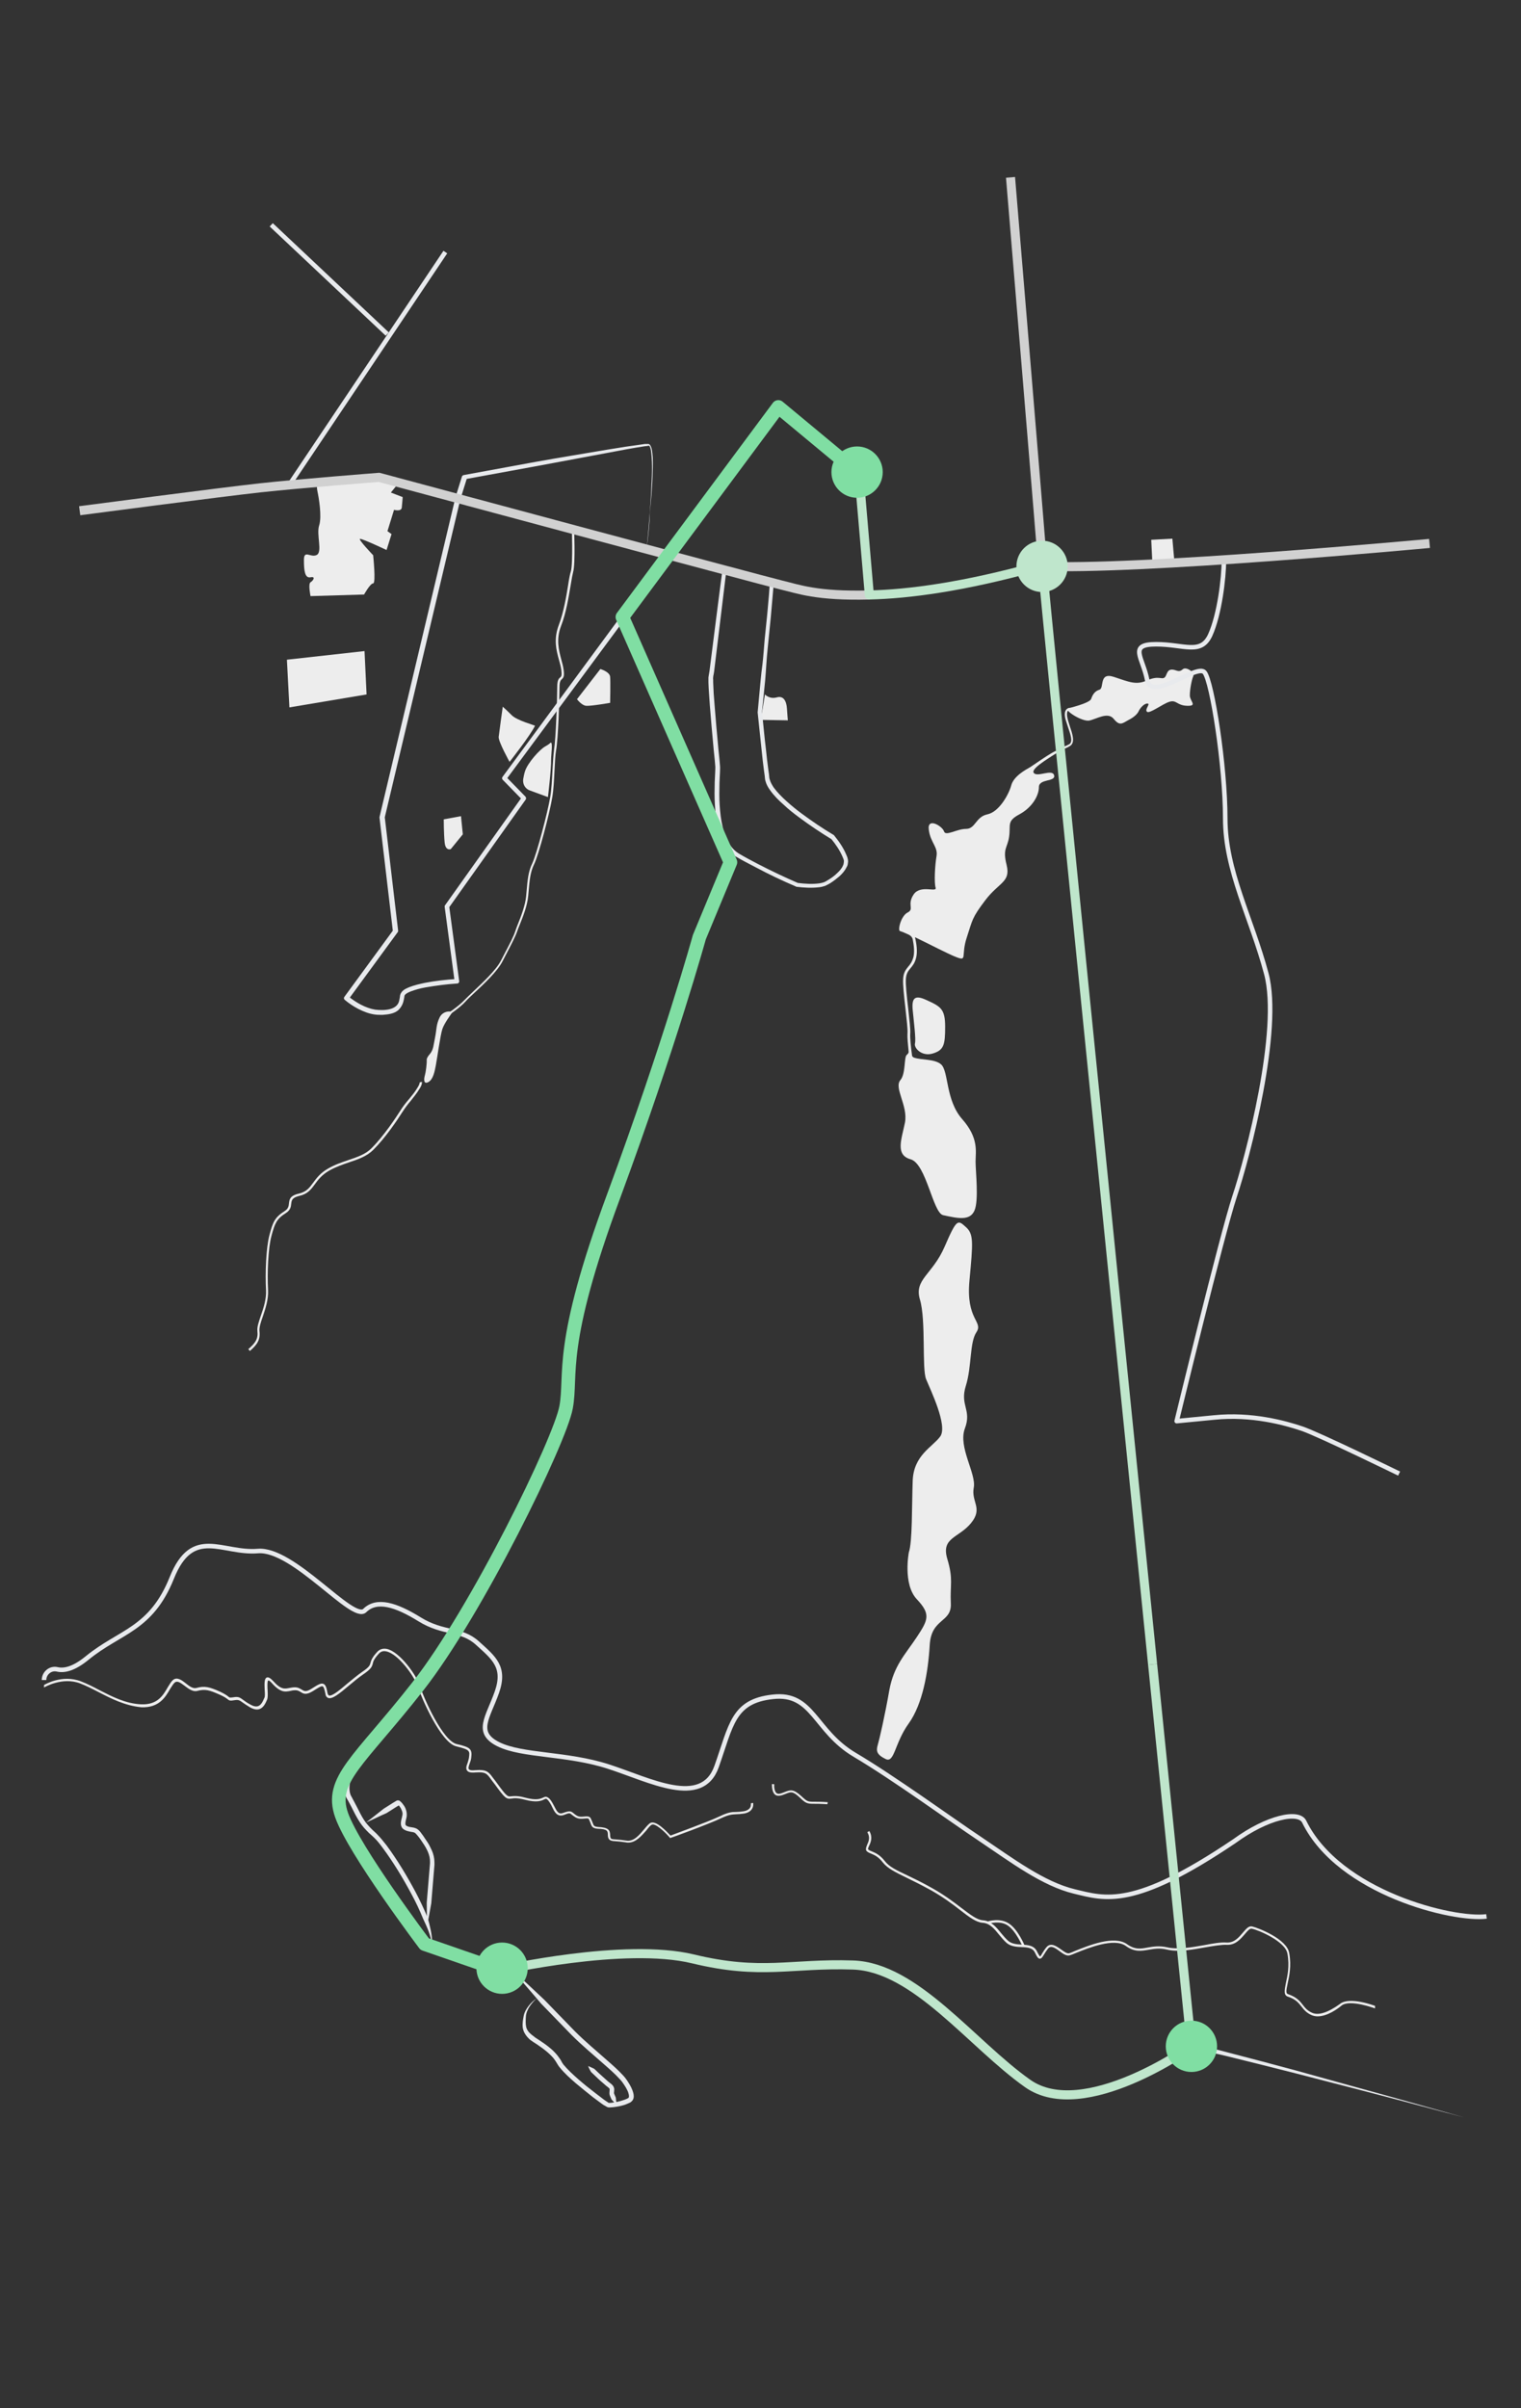 <?xml version="1.0" encoding="UTF-8"?> <!-- Generator: Adobe Illustrator 22.0.0, SVG Export Plug-In . SVG Version: 6.00 Build 0) --> <svg xmlns="http://www.w3.org/2000/svg" xmlns:xlink="http://www.w3.org/1999/xlink" id="Layer_1" x="0px" y="0px" viewBox="0 0 670.1 1060.5" style="enable-background:new 0 0 670.1 1060.5;" xml:space="preserve"><rect x="0" y="0" width="670.1" height="1060.5" fill="#333333" stroke="none"/> <style type="text/css"> .st0{fill:none;stroke:#E8EAED;stroke-width:2;stroke-linejoin:round;stroke-miterlimit:10;} .st1{fill:#EDEDED;} .st2{fill:#E8EAED;} .st3{fill:none;stroke:#BFE6CC;stroke-width:4;stroke-linejoin:round;stroke-miterlimit:10;} .st4{fill:none;stroke:#D1D1D1;stroke-width:4;stroke-linejoin:round;stroke-miterlimit:10;} .st5{fill:none;stroke:#80DEA3;stroke-width:6;stroke-linejoin:round;stroke-miterlimit:10;} .st6{fill:#BFE6CC;} .st7{fill:#80DEA3;} </style> <path class="st0" d="M19.4,739.8c0-3,2.8-5.4,5.8-4.7s7.2-0.1,13.2-5c14.4-11.8,28.1-12.4,37.3-35.3s22.2-10.5,37.9-11.8 s41.8,31.4,47.1,26.2s13.7-2.6,24.2,3.9s18.3,3.9,25.5,10.5c7.2,6.5,12.4,10.5,8.5,21.6s-9.8,17.7,0.7,22.9s30.1,3.9,48.4,9.8 c18.3,5.9,41.2,18.3,47.7,0s7.2-28.8,24.8-30.7c17.7-2,18.3,15,36,25.5s41.8,28.1,55.6,37.3c13.7,9.2,27.5,19.6,41.2,22.9 c13.7,3.3,26.2,7.8,70.6-22.2c14.4-10.5,28.3-13.5,30.7-8.5c15.4,31.4,65.9,43.6,80.3,41.7"></path> <g> <g> <g> <g> <g> <path class="st1" d="M580.5,887.9c-1,0-1.9-0.2-2.8-0.6c-2.2-1-3.3-2.4-4.3-3.7c-1.3-1.6-2.5-3.2-5.8-4.3 c-2.2-0.6-1.7-2.8-1.1-6c0.7-3.2,1.7-7.5,0.7-13c-0.9-5.4-12.7-10.4-15.7-11c-0.9-0.2-1.9,1-3,2.3c-1.9,2.2-4.2,5-8,4.8 c-2.4-0.1-5.8,0.5-9.4,1.1c-5.6,1-12,2.2-17,1c-3.3-0.8-5.8-0.3-8.2,0.1c-3.1,0.5-6,1.1-9.9-1.7c-5.2-3.7-16.5,0.9-22,3.1 c-1.1,0.5-2,0.8-2.6,1c-1.4,0.5-3-0.6-4.6-1.8c-2.3-1.7-3.9-2.6-5.1-1.1c-0.7,0.9-1.3,1.8-1.7,2.5c-0.7,1.1-1.1,1.9-1.9,1.9 c-0.7,0-1.2-0.7-2.1-2.6c-1-2.2-3.3-2.4-6-2.5c-2.3-0.1-4.8-0.3-6.6-1.9c-1.2-1.1-2.2-2.3-3.2-3.5c-2.1-2.6-4.1-5.1-7.3-5.3 c-2.8-0.2-5.8-2.4-9.9-5.6c-3.3-2.6-7.5-5.7-12.8-8.7c-4.2-2.3-7.8-4.1-10.7-5.5c-5.1-2.5-8.4-4.1-10.5-6.7 c-2-2.6-3.7-3.3-5.1-3.9c-0.7-0.3-1.3-0.5-1.9-1c-0.9-0.7-0.4-1.8,0-2.9c0.7-1.5,1.5-3.3,0.1-5.6l0.9-0.5 c1.6,2.8,0.6,5-0.1,6.5c-0.5,1.1-0.6,1.5-0.3,1.7c0.4,0.3,1,0.6,1.6,0.8c1.4,0.6,3.4,1.4,5.6,4.2c1.9,2.5,5,4,10.1,6.4 c2.9,1.4,6.5,3.1,10.7,5.5c5.4,3,9.6,6.2,13,8.8c4,3,6.8,5.2,9.4,5.4c3.6,0.2,5.9,3,8,5.6c1,1.2,2,2.4,3.1,3.4 c1.6,1.4,3.8,1.6,6,1.7c2.7,0.2,5.5,0.3,6.8,3.1c0.9,1.8,1.2,2,1.3,2.1c0.2,0,0.7-0.8,1-1.4c0.5-0.7,1-1.7,1.8-2.6 c1.9-2.3,4.4-0.5,6.4,0.9c1.4,1,2.7,2,3.7,1.7c0.6-0.2,1.4-0.5,2.5-1c6-2.4,17.2-7,22.9-3c3.5,2.5,6,2.1,9.1,1.5 c2.4-0.4,5-0.9,8.6-0.1c4.7,1.1,11,0,16.6-1c3.6-0.7,7.1-1.3,9.6-1.1c3.4,0.2,5.5-2.4,7.2-4.4c1.4-1.6,2.5-3,4-2.7 c2.7,0.6,15.5,5.6,16.4,11.8c1,5.6,0,10.1-0.7,13.3c-0.7,3.4-0.9,4.5,0.4,4.8c3.6,1.3,5,3,6.3,4.7c1,1.3,2,2.5,4,3.4 c2.8,1.3,7,0,12.4-3.9l0.1-0.1c4.3-3.1,14.8,0.8,15.3,1v1.1c-0.1,0-10.9-4.1-14.7-1.3l-0.1,0.1 C589.3,884.6,584.8,887.9,580.5,887.9z"></path> </g> </g> <g> <path class="st1" d="M450.5,857.2c0-0.1-2.9-6.9-6.5-9.3c-3.5-2.4-8.4-0.8-8.4-0.8l-0.3-1c0.2-0.1,5.4-1.7,9.3,1 c3.9,2.6,6.8,9.5,6.9,9.8L450.5,857.2z"></path> </g> <g> <g> <path class="st1" d="M364.5,794.5c-2.7-0.2-4.4-0.2-5.7-0.2c-3.2,0-3.7-0.1-6.5-2.8c-3-2.8-3.9-2.5-6.1-1.6 c-0.6,0.2-1.2,0.5-2,0.7c-1.1,0.3-2,0.2-2.7-0.3c-1.6-1.3-1.4-4.6-1.4-4.7l1,0.1c-0.1,0.8,0,3.1,1,3.9c0.4,0.3,1,0.4,1.7,0.2 c0.8-0.2,1.4-0.5,2-0.7c2.5-1,3.8-1.3,7.2,1.8c2.7,2.5,2.9,2.5,5.9,2.5c1.3,0,3.1,0,5.8,0.2L364.5,794.5z"></path> </g> </g> <g> <g> <path class="st1" d="M276.8,811.4c-0.3,0-0.7,0-1-0.1c-1.9-0.3-3.3-0.4-4.4-0.5c-1.9-0.1-3.1-0.2-3.5-1.8 c-0.1-0.4-0.1-0.9-0.1-1.3c-0.1-1.3-0.1-2.3-4.4-2.4c-2.3-0.2-2.7-0.9-3.2-2.4c-0.2-0.5-0.4-1.1-0.8-1.9 c-0.2-0.3-0.7-0.3-1.8-0.2c-1.1,0.1-2.5,0.3-4-0.5c-0.8-0.5-1.3-0.9-1.7-1.2c-0.8-0.7-1-0.9-3.4,0.1c-3,1.1-4.2-1.3-5.2-3.4 c-0.5-1.1-1.1-2.1-1.8-3c-0.8-0.9-1-0.8-1.8-0.4c-1.2,0.6-3.3,1.5-8.5,0.1c-3.1-0.8-4.6-0.7-5.8-0.5c-2.3,0.3-2.8,0.1-7.5-6.4 c-0.6-0.8-1.2-1.5-1.6-2.1c-1.8-2.5-2.4-3.3-6.8-3c-2,0.2-3.2-0.1-3.7-0.8c-0.7-0.9-0.3-2.1,0.2-3.4c0.2-0.8,0.5-1.5,0.6-2.3 c0.4-3,0.5-3.5-5.6-5c-6.8-1.6-15.3-21.3-16.9-26.2c-1.5-4.6-8.6-14.5-13.9-15.6c-1.3-0.3-2.4,0-3.3,1 c-2.2,2.4-2.5,3.5-2.7,4.5c-0.4,1.4-0.8,2.3-4.3,4.7c-1.9,1.3-4.1,3.1-6.1,4.8c-4.5,3.8-7.4,6.1-9.2,5.5 c-0.6-0.2-1.1-0.8-1.2-1.7c-0.3-1.6-0.7-3.1-1.2-3.4c-0.6-0.3-2,0.6-4.2,2c-3.2,2-4.4,1.2-5.5,0.5c-0.7-0.4-1.3-0.8-2.4-0.8 c-0.8,0-1.5,0.1-2.2,0.3c-2.2,0.4-4.2,0.9-8-3.3c-1.3-1.5-1.7-1.3-1.7-1.3c-0.5,0.2-0.4,2.9-0.3,4.3c0.1,1.8,0.1,3.3-0.2,4.1 l-0.1,0.2c-0.6,1.4-1.5,3.4-3.3,4c-1.2,0.4-2.6,0.1-4.2-0.8c-1.5-0.9-2.5-1.6-3.2-2.1c-1.4-1-1.8-1.3-3.7-1 c-1.8,0.3-2.2,0.2-3-0.5c-0.5-0.4-1.3-1-3.3-1.9c-4.7-2.1-6.5-2.6-10-1.7c-1.9,0.5-3.8-0.9-5.5-2.2c-2-1.5-3.3-2.4-4.4-1.5 c-0.7,0.6-1.3,1.7-2.1,2.9c-2,3.5-4.8,8.3-12.6,8C55,751.1,49,748,43.2,745c-2.7-1.4-5.3-2.7-7.9-3.7c-7.8-3-15.8,1.7-15.9,1.8 V742c0.3-0.2,8-4.8,16.3-1.6c2.6,1,5.2,2.3,8,3.8c5.7,2.9,11.6,6,18.5,6.3c7.2,0.3,9.7-4,11.7-7.5c0.8-1.3,1.5-2.5,2.3-3.2 c1.8-1.5,3.8,0,5.7,1.5c1.5,1.2,3.1,2.4,4.6,2c3.7-1,5.7-0.5,10.6,1.7c2.1,1,3,1.7,3.5,2.1c0.6,0.5,0.6,0.5,2.2,0.3 c2.3-0.4,2.9,0.1,4.4,1.2c0.7,0.5,1.6,1.2,3.1,2c1.4,0.8,2.5,1,3.4,0.7c1.4-0.5,2.1-2.1,2.7-3.5l0.1-0.2 c0.3-0.6,0.2-2.2,0.1-3.6c-0.1-2.6-0.2-4.8,0.9-5.3c0.7-0.3,1.6,0.2,2.9,1.6c3.4,3.8,5,3.4,7.1,3c0.7-0.1,1.5-0.3,2.4-0.3 c1.4,0,2.3,0.6,3,1c1.1,0.7,1.9,1.2,4.4-0.4c2.7-1.7,4.1-2.6,5.2-2.1c1,0.4,1.4,1.8,1.8,4.1c0.2,0.8,0.5,0.9,0.6,1 c1.4,0.5,5-2.6,8.2-5.3c2.1-1.7,4.2-3.5,6.2-4.9c3.4-2.3,3.6-3,3.9-4.1c0.3-1,0.6-2.3,3-4.9c1.1-1.2,2.5-1.6,4.2-1.3 c5.7,1.2,13.1,11.6,14.6,16.3c1.8,5.7,10.1,24.2,16.2,25.6c6.1,1.4,6.9,2.2,6.4,6.1c-0.1,0.9-0.4,1.7-0.7,2.5 c-0.4,1.1-0.7,2.1-0.3,2.5c0.2,0.3,0.9,0.6,2.9,0.4c4.9-0.4,5.8,0.8,7.7,3.4c0.5,0.6,1,1.3,1.6,2.1c4.5,6.2,4.8,6.2,6.5,6 c1.1-0.1,2.9-0.3,6.1,0.6c4.9,1.3,6.7,0.5,7.8,0c1-0.5,1.7-0.7,3,0.6c0.8,0.9,1.4,2.1,2,3.2c1.2,2.4,1.9,3.7,4,2.9 c2.7-1,3.3-0.8,4.4,0.1c0.4,0.3,0.8,0.7,1.5,1.1c1.2,0.7,2.4,0.5,3.4,0.4s2.1-0.2,2.7,0.7c0.4,0.9,0.7,1.5,0.9,2.1 c0.5,1.3,0.6,1.6,2.3,1.8c4.8,0.2,5.3,1.5,5.4,3.4c0,0.4,0,0.7,0.1,1.1c0.2,0.8,0.5,0.9,2.5,1c1.1,0.1,2.5,0.2,4.5,0.5 c3.3,0.6,5.8-2.5,7.9-5c1.1-1.3,2-2.4,2.8-2.8c2.5-1.2,7.3,4,8.8,5.6c2.3-0.9,16.7-6.1,21.7-8.5c3.8-1.8,5.3-1.9,7.2-1.9 c0.9,0,1.9-0.1,3.3-0.3c1.3-0.2,2.2-0.7,2.8-1.5c0.6-0.9,0.4-2,0.4-2l1-0.2c0,0.1,0.3,1.5-0.6,2.8c-0.7,1-1.8,1.6-3.4,1.9 c-1.5,0.2-2.5,0.3-3.4,0.3c-1.8,0.1-3.2,0.1-6.8,1.8c-5.5,2.6-21.9,8.6-22.1,8.6l-0.3,0.1l-0.2-0.3c-2.4-2.8-6.4-6.3-7.8-5.6 c-0.7,0.3-1.6,1.4-2.5,2.6C282.7,808.3,280.2,811.4,276.8,811.4z"></path> </g> </g> <g> <path class="st1" d="M400.4,683.6c0,0-2.7,14,3.5,20.6s5.1,9,0,16.7s-10.1,12.5-12.1,23.4c-1.9,10.9-4.3,21.4-5.1,24.1 c-0.8,2.7-0.4,4.3,3.5,6.2s3.9-7,10.1-15.6s8.6-22.6,9.3-34.6s9.7-9.7,9.3-18.3c-0.4-8.6,1.2-10.5-1.6-19.8 c-2.7-9.3,5.1-9,10.5-15.6s0-9.3,1.2-15.6c1.2-6.2-7-17.9-3.9-26.1s-2.3-10.1,0.4-18.7c2.7-8.6,1.6-19.1,4.7-23.7 c3.1-4.7-4.7-5.4-3.1-22.6c1.6-17.1,1.9-20.6-1.6-23.7c-3.5-3.1-3.9-3.9-9.3,8.6s-13.6,14.4-10.9,23.4s0.8,30.4,2.7,35 c1.9,4.7,9.7,20.6,6.2,25.3s-11.7,8.2-12.1,19.5S402,678.9,400.4,683.6z"></path> </g> <g> <path class="st1" d="M470.6,311.9c0,0,9.4-2.2,10.1-4.1s1.5-3.4,3.7-4.1s-0.4-7.9,6.4-5.6c6.7,2.2,9.7,3.7,14.6,1.5 s6.3-0.3,7.6-1.2s0.8-4.3,4.4-3.4c1.4,0.4,2.3,1,3.7-0.3c1.5-1.3,5.4,1.4,4.6,3.1c-0.7,1.6-1.5,5.8-1.5,8.4s3.5,4.7-1.1,4.6 s-4.7-2.7-7.8-1.8s-8.9,5.5-10,4.4s1.8-3.6,0.2-3.6c-1.6,0-3.3,2.2-3.8,3.3c-0.5,1.1-1.8,2.6-4.6,4c-2.7,1.5-3.8,2.7-6.4-0.5 c-2.6-3.3-7.5,0-10.8,0.7C476.7,317.9,468.4,312.6,470.6,311.9z"></path> </g> <g> <path class="st1" d="M453.9,337.8c-1.9,1.1-7.3,3.9-8.4,8.1c-1,3.7-5.2,11.6-10.5,12.7c-5.2,1.1-5.2,6.4-9.4,6.4 c-4.1,0-9,3.4-9.7,1.1s-7.5-6.4-6.7-0.7c0.7,5.6,4.1,7.5,3.4,11.6s-1.1,11.6-0.4,13.9s-6.7-1.5-9.7,3s0.4,6.4-2.6,7.9 s-4.5,7.9-3.4,8.2c1,0.3,2.4,0.9,3.9,1.6c0.8,0.4,1.5,1.1,1.7,2c0.5,2.5,0.9,5.6,0.3,7.9c-0.6,2.1-1.4,3.2-2.3,4.2 c-1,1.3-2,2.4-2.2,5.2c-0.2,2.5,0.4,7.9,1,13.1c0.5,4.8,1.1,9.4,0.9,11.2c-0.1,1.6,0.2,4.7,0.5,7.8c0.1,0.6-0.3,1.1-0.8,1.5 c-1.3,1-0.4,8.2-2.8,11.1c-3,3.4,3.4,11.3,2,18.7c-1.5,7.4-4.4,14.3,2.5,16.2c6.9,2,9.8,23.6,14.3,24.6c6.8,1.5,11.8,2.5,13.8-2 s0.5-17.2,0.5-21.6c0-4.4,1.5-10.3-5.9-18.7s-5.9-21.1-9.3-24.1c-2.9-2.5-8.6-1.8-12-3c-0.4-0.2-0.8-0.5-0.8-1 c-0.5-3.6-0.9-7.6-0.8-9.4c0.2-1.9-0.4-6.5-0.9-11.4c-0.6-5.1-1.2-10.5-1-12.9s1-3.4,2-4.6c0.9-1.1,1.9-2.2,2.5-4.6 c0.7-2.7,0.2-6.3-0.5-9.1c6.5,3.1,14.8,7.5,18.3,8.8c4.9,1.9,1.9-0.7,4.5-8.6s2.2-8.6,8.2-16.5s11.2-7.9,9.4-15.4 c-1.9-7.5,0.4-7.5,1.1-12.7s-1.1-6.7,4.5-9.7s8.6-8.2,8.6-12s7.5-2.2,6.7-5.2s-7.5,1.1-9-1.1s9.9-8.1,10.4-9.3 C466.9,328.6,455.7,336.7,453.9,337.8z"></path> </g> <g> <path class="st1" d="M110.1,594.9l-0.7-0.8c3.1-2.7,4.4-4.5,4-8c-0.2-1.8,0.6-4,1.5-6.7c1.2-3.4,2.5-7.3,2.3-11.3 c-0.4-7.4,0-18.5,1.5-24.2s2.3-7.8,6.7-10.6c1.6-1,1.8-2.2,1.9-3.4c0.2-1.7,0.4-3.4,4.4-4.3c3.3-0.8,4.6-2.5,6.2-4.7 c1.5-2,3.1-4.3,6.6-6.3c3.1-1.8,6.2-2.8,9.1-3.8c3.8-1.3,7.5-2.5,10.2-5.3c5.3-5.3,10.5-13.2,12.5-16.3c1.3-2.1,2.6-3.7,3.9-5.2 c1.3-1.6,2.6-3.1,3.7-5c1.1-1.7,1-2.4,1-2.4l1-0.2c0,0.2,0.2,1.1-1.1,3.1c-1.2,2-2.5,3.5-3.8,5.2c-1.3,1.5-2.5,3.1-3.8,5.1 c-2,3.2-7.3,11.1-12.7,16.5c-2.9,2.9-6.7,4.2-10.6,5.5c-2.9,1-5.9,2-8.9,3.7c-3.3,1.9-4.9,4.1-6.3,6c-1.7,2.3-3.2,4.3-6.8,5.1 c-3.3,0.8-3.4,2-3.6,3.5c-0.1,1.2-0.3,2.8-2.4,4.1c-4.1,2.6-4.8,4.5-6.3,10c-1.5,5.6-1.9,16.5-1.5,23.9 c0.2,4.2-1.2,8.3-2.3,11.6c-0.9,2.5-1.6,4.7-1.5,6.3C114.8,590,113.3,592.1,110.1,594.9z"></path> </g> <path class="st1" d="M188,466.6c0.1,1.7-0.4,5.5-0.8,6.9c-0.4,1.3-0.8,4.2,1.5,3c2.2-1.2,2.8-4.8,3.3-7.3s2-13.5,2.9-16.1 s3.7-6.3,4.2-7.1c0.5-0.8-3.8-1.3-5.4,2c-1.6,3.3-1.3,5.3-2,8.7c-0.7,3.4-0.7,5.4-2.2,7.3C187.9,465.8,188,466.6,188,466.6z"></path> <g> <path class="st1" d="M196.9,447.6l-0.5-0.8c0.1,0,5.6-3.6,8.3-6.5c0.8-0.8,2.1-2.1,3.7-3.6c4-3.8,10.1-9.4,12.3-13.7l1.4-2.7 c2.4-4.6,4.2-7.9,5-10.5c0.2-0.7,0.6-1.6,1-2.7c1.4-3.5,3.3-8.3,3.7-12.5c0.1-0.8,0.1-1.5,0.2-2.2c0.4-4.6,0.7-8.6,2.5-12.2 c1.9-4,6.8-22.5,7.9-29.2c0.6-3.5,0.8-7.7,1-11.8c0.2-3.5,0.4-6.7,0.7-9c0.8-5,1.4-22.5,1.4-27.8c0-2.9,0.7-3.6,1.3-4.1 c0.5-0.4,0.8-0.8,0.5-3.3c-0.2-1.4-0.6-2.8-1-4.3c-1.2-4.3-2.5-9.2-0.1-15.5c2.1-5.5,3.3-12.5,4.1-17.6c0.4-2.7,0.8-4.8,1.2-6 c1-3.4,0.4-20,0.4-20.2h1c0,0.7,0.7,16.9-0.4,20.5c-0.3,1.2-0.7,3.3-1.1,5.9c-0.9,5.2-2,12.2-4.2,17.8c-2.3,6-1,10.7,0.1,14.9 c0.4,1.5,0.8,2.9,1,4.4c0.4,2.8,0,3.5-0.8,4.2c-0.4,0.4-1,0.9-1,3.4c0,5.3-0.6,22.9-1.5,27.9c-0.4,2.2-0.5,5.5-0.7,8.9 c-0.2,4.1-0.4,8.4-1,11.9c-1.1,6.7-6,25.4-8,29.4c-1.7,3.5-2,7.2-2.4,11.8c-0.1,0.7-0.1,1.5-0.2,2.2c-0.4,4.4-2.4,9.3-3.8,12.8 c-0.4,1-0.8,1.9-1,2.6c-0.9,2.6-2.7,6-5.1,10.6l-1.4,2.7c-2.3,4.5-8.2,10-12.5,14c-1.5,1.4-2.9,2.7-3.6,3.5 C202.6,443.9,197.1,447.4,196.9,447.6z"></path> </g> </g> <path class="st1" d="M408,440.3c-4.8-2.2-6.4-1-5.9,4.4s1.5,12.8,1,14.8s3,5.9,7.9,4.4s5.4-3.9,5.4-11.8S414.4,443.2,408,440.3z"></path> </g> <g> <path class="st1" d="M457.7,336.5l-0.5-0.8c9.2-5.9,11.4-6.9,12.7-7.4c0.4-0.2,0.7-0.3,1.2-0.6c1.7-1,0.5-4.4-0.6-7.6 c-0.3-1-0.7-2.1-1-3.1c-0.6-2.2-0.5-3.7,0.3-4.6c0.6-0.6,1.4-0.7,1.7-0.7l-0.1,1l0.1-0.5l-0.1,0.5c0,0-0.5-0.1-0.9,0.3 c-0.3,0.3-0.7,1.3-0.1,3.7c0.2,0.9,0.6,1.9,0.9,3c1.2,3.6,2.5,7.3,0.1,8.8c-0.5,0.3-0.9,0.5-1.3,0.7 C469,329.7,466.8,330.6,457.7,336.5z"></path> </g> </g> <g> <path class="st1" d="M337,305.8c0,0,2,2.2,5.2,1.3c3.1-0.9,4.3,1.8,4.5,4.9s0.4,5.2,0.4,5.2l-11.9-0.2L337,305.8z"></path> <path class="st1" d="M254.2,307.9c0,0,2,2.7,4,2.9c2,0.2,10.6-1.3,10.6-1.3s0.2-9.2,0-11.5c-0.2-2.2-4.3-3.4-4.3-3.4L254.2,307.9z"></path> <path class="st1" d="M225.4,314.9c-2.3-2.3-3.9-3.7-3.9-3.7s-1.6,11.4-1.8,13.3c-0.2,2,4.8,11,4.8,11s9.2-11.7,11.2-15.9 C235.8,319.4,227.7,317.3,225.4,314.9z"></path> <path class="st1" d="M231.3,339.6c-0.4,1.2-0.6,2.5-0.8,3.5c-0.3,2.2,0.9,4.3,3,5l7.9,2.9c0,0,1.5-12.2,1.4-16.7 c0-1.9,0.9-8.1-0.3-7.2c-0.7,0.7-1.6,1.2-2.3,1.6C237.8,330,232.5,335.9,231.3,339.6z"></path> <polyline class="st1" points="507.7,248.2 507.2,237.7 516.5,237.2 517.4,247.3 507.7,248.2 "></polyline> <polygon class="st1" points="126.4,290.5 127.5,311.5 161.5,305.8 160.6,286.7 "></polygon> <path class="st1" d="M145.5,212.8c-2.5,1-7-2.6-5.6,3.8c0.5,2.3,2,10.8,0.7,14.8s1.6,11.7-1.1,13c-2.7,1.3-5.6-2.5-5.6,2.2 s0.4,8.1,2.9,7.6s1.1,1.6,0,2.2c-1.1,0.7,0,6.1,0,6.1l23.6-0.7c0,0,2.7-4.9,4-4.9s0-12.4,0-12.4s-6.7-7-5.8-7.2s11.7,4.9,11.7,4.9 l2.2-7l-1.8-1.3l2.9-9.4c0,0,3.1,0.9,3.4-0.9c0.2-1.8,0.4-4.7,0.4-4.7l-5.2-2l3.1-3.8C175.4,213.2,166.8,204.4,145.5,212.8z"></path> <path class="st1" d="M203.1,359.4l0.8,8l-5.3,6.5c0,0-2.3,1-2.7-2.9s-0.4-10.2-0.4-10.2L203.1,359.4z"></path> </g> <path class="st0" d="M616.4,648.9c0,0-35.4-17.3-42.8-19.8s-22.2-6.6-38.7-4.9c-16.5,1.6-16.5,1.6-16.5,1.6s19.8-81.6,25.5-98.9 c5.8-17.3,20.6-73.3,14-98.1s-18.1-45.3-18.1-68.4s-5.8-60.2-9.1-64.3c-3.3-4.1-23.4,13.2-25.3,3.3c-1.9-9.9-8.5-15.7,3.9-15.7 s19.8,4.9,23.9-4.1c4.1-9.1,6-25.2,6-32.6c36.3-2.5,88.7-7.8,88.7-7.8"></path> <g> <path class="st2" d="M318.8,251.7c0.5-0.6,0.2-0.8,1.1,0.4c-0.2,1.6-5.1,42.1-5.3,43.7l-0.2,1.2c-0.1,0.4-0.2,0.9-0.2,1.2 c0,0.3-0.1,0.6,0,1.1c0,0.4,0,0.8,0,1.2c0.1,3.2,0.3,6.5,0.6,9.8c0.5,6.5,1.1,13.1,1.7,19.6l0.5,4.9l0.2,2.4c0.1,0.9,0,1.8,0,2.6 c-0.2,3.3-0.3,6.5-0.3,9.8c0,3.2,0.2,6.5,0.6,9.7s1.1,6.3,2.3,9.3c1.2,2.9,3,5.6,5.6,7.2c2.7,1.6,5.7,3.2,8.6,4.7 c5.8,3,11.7,5.8,17.7,8.4l-0.2-0.1c3.1,0.4,6.4,0.6,9.4,0.2c0.8-0.1,1.5-0.3,2.1-0.5s1.3-0.7,2-1.1c1.3-0.8,2.6-1.7,3.7-2.8 c1.1-1,2.2-2.2,2.7-3.5c0.2-0.3,0.2-0.6,0.3-1c0-0.3,0.1-0.6,0.1-0.9s-0.1-0.6-0.2-0.9s-0.3-0.7-0.4-1c-1.2-2.8-3-5.5-5-7.9 l0.2,0.2c-4.9-3-9.7-6.2-14.4-9.7c-2.3-1.7-4.6-3.5-6.7-5.5c-2.2-1.9-4.3-4-6-6.4c-0.9-1.2-1.7-2.6-2.1-4.2 c-0.1-0.4-0.2-0.8-0.2-1.1l-0.1-1.1l-0.3-2.1c-0.4-2.9-0.7-5.7-1-8.6c-0.6-5.7-1.2-11.4-1.8-17.1c0-0.1,0-0.1,0-0.2l1.3-14 c0.2-2.3,0.5-4.7,0.8-7s0.8-8.9,1-11.2c1.7-15.6,2.5-27.2,2.2-25l1.8,0.3l-1.3,14.9l-1.4,14c-0.5,4.7-0.7,9.4-1.1,14l-1.4,14v-0.2 c0.6,5.7,1.1,11.4,1.8,17.1c0.3,2.8,0.6,5.7,1,8.5l0.3,2.1l0.1,1.1c0,0.4,0.1,0.7,0.2,1c0.3,1.2,1,2.4,1.7,3.5 c1.6,2.2,3.6,4.2,5.7,6.1s4.3,3.7,6.6,5.4c4.6,3.4,9.3,6.6,14.2,9.5l0,0c0.1,0.1,0.2,0.1,0.2,0.2c2.1,2.6,4,5.3,5.3,8.4 c0.2,0.4,0.3,0.8,0.5,1.2c0.1,0.5,0.3,1,0.3,1.5c0.1,0.5-0.1,1-0.1,1.5c-0.1,0.4-0.2,0.9-0.5,1.3c-0.8,1.7-2,3-3.2,4.1 c-1.3,1.1-2.6,2.1-4,3c-0.7,0.4-1.4,0.8-2.3,1.2c-0.9,0.3-1.7,0.5-2.6,0.6c-3.4,0.4-6.7,0.2-10-0.2c-0.1,0-0.2,0-0.2-0.1l0,0 c-6.1-2.6-12-5.4-17.8-8.5c-2.9-1.5-5.8-3-8.7-4.7c-1.5-0.9-2.8-2.2-3.8-3.6s-1.8-2.9-2.5-4.5c-1.3-3.1-2-6.5-2.5-9.8 c-0.4-3.3-0.6-6.6-0.6-9.9s0.1-6.6,0.3-9.9c0-0.8,0.1-1.6,0-2.3l-0.2-2.4l-0.5-4.9c-0.6-6.5-1.2-13.1-1.7-19.6 c-0.2-3.3-0.5-6.5-0.6-9.9c0-0.4,0-0.8,0-1.3c0-0.2,0-0.4,0-0.7l0.1-0.7c0.1-0.5,0.1-0.8,0.2-1.2l0.2-1.2 c0.2-1.6,5.4-42.7,5.7-44.4L318.8,251.7z"></path> </g> <g> <path class="st2" d="M284.9,241.5c1.1-10.7,1.9-21.4,2.3-32.1c0.1-2.7,0.1-5.3-0.1-8c-0.1-1.3-0.2-2.7-0.5-3.9 c-0.1-0.3-0.2-0.6-0.3-0.8c-0.1-0.3-0.3-0.4-0.3-0.4s-0.1,0-0.2,0h-0.2l-0.5,0.1c-0.3,0-0.6,0.1-1,0.1c-5.3,0.8-10.6,1.8-15.8,2.8 l-31.6,5.9L205,211l0.8-0.7l-2.9,9.3v-0.1L169.5,360v-0.3l5.9,50.1c0,0.3,0,0.5-0.2,0.7L153.6,440l-0.2-1.3 c3.5,2.8,7.6,5.2,11.9,5.9c4.1,0.5,9.8,0.2,10.6-4.1c0.1-0.5,0.2-1,0.3-1.6c0-0.3,0-0.5,0.2-1c0-0.2,0.1-0.4,0.3-0.6 c0.1-0.2,0.2-0.4,0.3-0.5c1-1.2,2.2-1.6,3.3-2.1c2.3-0.9,4.6-1.4,6.9-1.9c4.7-0.9,9.3-1.4,14-1.7l-0.9,1.1l-4.4-32.9 c0-0.3,0-0.5,0.2-0.7l33.9-47.7l0.1,1.3l-8.6-8.8c-0.4-0.4-0.4-0.9-0.1-1.3l60.3-81.8c5-6.8,10.1-13.6,15.2-20.3l15.3-20.3 l30.6-40.6l-29.7,41.2L298.3,241c-5,6.9-9.9,13.8-14.9,20.6L223,343.3l-0.1-1.3l8.6,8.8c0.3,0.4,0.4,0.9,0.1,1.3l-33.9,47.7 l0.2-0.7l4.4,32.9c0.1,0.5-0.3,1.1-0.9,1.1h-0.1l0,0c-4.6,0.3-9.2,0.9-13.8,1.7c-2.3,0.4-4.5,1-6.6,1.8c-1,0.4-2,0.9-2.5,1.5 c-0.2,0.3-0.2,0.3-0.3,1.1c-0.1,0.6-0.2,1.2-0.4,1.9c-0.3,1.2-1,2.5-2,3.5s-2.3,1.5-3.5,1.8s-2.5,0.4-3.7,0.5c-1.2,0-2.5,0-3.7-0.2 c-2.5-0.4-4.7-1.3-6.9-2.4c-2.1-1.1-4.1-2.4-6-4c-0.4-0.3-0.5-0.9-0.2-1.3l0,0l21.6-29.5l-0.2,0.7l-5.9-50.1c0-0.1,0-0.2,0-0.3 l33.4-140.5v-0.1l2.9-9.3c0.1-0.4,0.4-0.6,0.8-0.7l31.6-5.8c10.6-1.9,21.1-3.6,31.7-5.4c5.3-0.9,10.6-1.7,15.9-2.4 c0.3-0.1,0.7-0.1,1-0.1h0.5h0.3c0.1,0,0.2,0,0.3,0c0.7,0.1,0.9,0.6,1.1,1s0.3,0.7,0.4,1.1c0.3,1.4,0.4,2.7,0.5,4.1 c0.1,2.7,0,5.4-0.1,8.1c-0.2,5.4-0.7,10.7-1.2,16.1C286.2,230.8,285.6,236.1,284.9,241.5z"></path> </g> <line class="st0" x1="127.8" y1="213" x2="196.2" y2="111"></line> <line class="st0" x1="119.5" y1="99" x2="170.6" y2="147.1"></line> <g> <path class="st2" d="M159.3,771.9c-2,3.5-3.7,7.2-4.6,11c-0.5,1.8-0.9,3.7-0.7,5.5c0.1,0.9,0.3,1.8,0.7,2.5 c0.2,0.4,0.5,0.8,0.7,1.3l0.7,1.3c2,3.6,3.4,7.3,6,10.2c0.6,0.7,1.3,1.4,2,2.1c0.7,0.7,1.5,1.3,2.2,2.1c1.5,1.5,2.7,3.1,4,4.7 c4.8,6.5,9,13.5,12.8,20.6c1.9,3.6,3.6,7.2,5.2,11c0.6,1.9,1.1,3.9,1.5,5.9s0.7,4.1,0.5,6.1c-0.5-4-2.2-7.7-3.9-11.3 c-1.5-3.7-3.2-7.3-5.1-10.8c-3.8-7.1-7.9-13.9-12.7-20.4c-1.2-1.6-2.4-3.2-3.8-4.5c-0.6-0.6-1.4-1.3-2.2-2 c-0.7-0.7-1.5-1.5-2.2-2.3c-1.4-1.6-2.5-3.4-3.5-5.2s-1.8-3.6-2.8-5.4l-0.7-1.3c-0.2-0.4-0.5-0.8-0.8-1.4c-0.5-1-0.8-2.1-0.9-3.2 c-0.2-2.2,0.1-4.4,0.7-6.4C154.3,778.3,156.6,774.9,159.3,771.9z"></path> </g> <g> <path class="st2" d="M161.3,802.5c2.6-1.9,5.1-4,7.7-6l4.1-2.6l1-0.6l0.5-0.3c0,0,0.3-0.2,0.5-0.2h0.1l0,0h0.1c0.2,0,0.4,0,0.6,0.1 c0.2,0.1,0.2,0.1,0.3,0.2c0.5,0.4,0.8,0.7,1.1,1.1c0.3,0.4,0.5,0.7,0.8,1.1c0.5,0.8,0.8,1.6,1,2.6c0.1,0.5,0.1,1,0.1,1.5 s-0.1,0.9-0.2,1.3c-0.2,0.8-0.4,1.6-0.4,2.2c0,0.3,0,0.6,0.1,0.7c0.1,0.2,0.2,0.3,0.4,0.4c0.4,0.3,1.2,0.5,2,0.6l1.2,0.2 c0.4,0.1,1,0.3,1.5,0.6c0.9,0.6,1.4,1.3,1.9,2s1,1.3,1.4,2c0.9,1.3,1.9,2.7,2.6,4.3c0.8,1.5,1.4,3.2,1.6,4.9 c0.1,0.9,0.1,1.8,0.1,2.6l-0.2,2.4l-0.4,4.8l-0.8,9.7c-0.6,3.2-1.1,6.4-1.8,9.6c-0.1-3.3-0.2-6.5-0.2-9.8l0.8-9.7l0.4-4.8l0.2-2.4 c0.1-0.8,0-1.5,0-2.2c-0.3-3-2-5.7-3.8-8.3c-0.5-0.7-0.9-1.3-1.4-1.9c-0.5-0.6-1-1.2-1.4-1.5c-0.2-0.1-0.4-0.2-0.8-0.3l-1.2-0.2 c-0.4-0.1-0.8-0.2-1.3-0.3c-0.4-0.1-0.9-0.3-1.4-0.6s-1-0.7-1.2-1.3c-0.3-0.6-0.3-1.2-0.3-1.7c0.1-1,0.3-1.8,0.5-2.5 c0.2-0.8,0.3-1.4,0.2-2s-0.4-1.3-0.7-1.9c-0.2-0.3-0.4-0.6-0.6-0.9c-0.2-0.3-0.5-0.6-0.6-0.6c0,0,0,0,0.1,0s0.3,0.1,0.4,0h0.1l0,0 l0,0c0,0,0.1,0-0.1,0.1l-0.5,0.3l-1,0.6l-4.1,2.6C167.2,799.7,164.3,801.3,161.3,802.5z"></path> </g> <g> <path class="st2" d="M225.8,867.6c4.8,4.3,9.4,8.7,14.1,13.1l13.4,13.8c2.2,2.2,4.6,4.4,7,6.5l7.2,6.3c2.4,2.1,4.8,4.2,7.1,6.7 c1.2,1.3,2,2.6,2.9,4.1c0.4,0.7,0.8,1.5,1.1,2.3c0.3,0.8,0.6,1.7,0.6,2.7c0,0.5-0.1,1.1-0.4,1.6c-0.1,0.2-0.2,0.3-0.4,0.5l-0.3,0.3 c-0.2,0.2-0.4,0.3-0.6,0.4c-0.8,0.4-1.6,0.7-2.4,1c-1.6,0.5-3.2,0.8-4.9,1c-0.4,0-0.8,0.1-1.3,0.1c-0.2,0-0.5,0-0.7,0 s-0.7-0.1-0.9-0.3l-0.4-0.2l-0.3-0.2L266,927l-1-0.7c-1.3-1-2.6-1.9-3.9-2.9c-2.5-2-5-4-7.5-6.1c-2.4-2.1-4.8-4.2-7-6.9 c-0.3-0.3-0.5-0.7-0.8-1.1c-0.2-0.3-0.4-0.7-0.6-1c-0.4-0.6-0.8-1.3-1.3-1.9c-1-1.2-2.1-2.2-3.3-3.2s-2.5-1.9-3.8-2.8l-2-1.3 c-0.7-0.5-1.4-0.9-2-1.6c-1.2-1.2-2.3-2.9-2.5-4.7s0.1-3.4,0.4-5c0.3-1.7,1.2-3.2,2.2-4.5s2.2-2.4,3.5-3.3 c-1.2,1.1-2.2,2.3-3.1,3.6c-0.8,1.3-1.5,2.8-1.6,4.3c-0.1,1.6-0.2,3.2,0.1,4.6c0.3,1.4,1.2,2.5,2.3,3.4c0.6,0.5,1.2,0.9,1.8,1.4 l2,1.3c1.3,0.9,2.7,1.8,4,2.9c1.3,1,2.5,2.2,3.6,3.5c0.5,0.7,1,1.3,1.5,2.1c0.2,0.3,0.4,0.7,0.6,1.1c0.2,0.3,0.4,0.6,0.6,0.9 c1.9,2.3,4.3,4.5,6.7,6.6s4.9,4.1,7.4,6c1.3,1,2.5,1.9,3.8,2.9l1,0.7l0.5,0.3l0.2,0.2l0.2,0.1c0.1,0.1,0.1,0,0.2,0.1 c0.1,0,0.3,0,0.5,0c0.3,0,0.7,0,1.1-0.1c1.5-0.2,3.1-0.5,4.5-1c0.7-0.2,1.5-0.5,2.1-0.8c0.1-0.1,0.3-0.2,0.4-0.2l0.1-0.1l0,0 c0.1-0.1,0.2-0.4,0.2-0.7c0-0.6-0.2-1.3-0.4-1.9c-0.3-0.7-0.6-1.3-1-2c-0.8-1.3-1.7-2.7-2.7-3.7c-2.1-2.3-4.5-4.4-6.9-6.5l-7.2-6.3 c-2.4-2.1-4.8-4.3-7.1-6.6l-13.4-13.8C234.2,877.3,229.9,872.5,225.8,867.6z"></path> </g> <g> <path class="st2" d="M259.1,909.8c0.9,0.3,1.8,0.8,2.7,1.2c0.6,0.6,1.3,1.2,2,1.9c1.3,1.2,2.7,2.4,4,3.6c0.3,0.3,0.7,0.5,1,0.8 c0.4,0.3,0.8,0.6,1.2,1.1c0.4,0.5,0.7,1.3,0.6,1.9c0,0.6-0.1,1-0.1,1.3c0,0.2,0,0.3,0.1,0.4c0,0.1,0.1,0.3,0.2,0.5l0.5,1.2 c0.1,0.9,0.2,1.9,0.3,2.9c-0.8-0.6-1.5-1.3-2.1-2c-0.2-0.4-0.4-0.8-0.6-1.3c-0.1-0.2-0.2-0.5-0.3-0.8c-0.1-0.3-0.1-0.6-0.1-0.9 c0-0.6,0.1-1.1,0.1-1.4c0-0.3,0-0.4-0.2-0.6c-0.2-0.2-0.5-0.5-0.8-0.7c-0.4-0.3-0.8-0.6-1.1-0.9c-1.4-1.2-2.8-2.4-4.1-3.7l-2-1.9 C259.9,911.6,259.5,910.8,259.1,909.8z"></path> </g> <g> <path class="st2" d="M645,932.4c-19.8-5.3-39.6-10.5-59.5-15.6c-9.9-2.6-19.8-5.1-29.8-7.6c-5-1.2-9.9-2.5-14.9-3.7 c-2.5-0.6-5-1.2-7.5-1.7l-3.7-0.8l-3.7-0.7l0.4-2l3.8,0.8l3.7,0.9c2.5,0.6,5,1.2,7.5,1.9c5,1.3,9.9,2.6,14.9,3.9 c9.9,2.6,19.8,5.3,29.7,8.1C605.6,921.3,625.3,926.8,645,932.4z"></path> </g> <path class="st3" d="M507.8,732.9c9.7,95.8,17.1,168.2,17.1,168.2"></path> <path class="st3" d="M459.9,256.1c0.6,9,29.2,292.9,47.9,476.8"></path> <path class="st4" d="M445.2,78.1c0,0,13.7,164.3,14.7,178"></path> <path class="st4" d="M629.8,239.3c0,0-129.4,12.1-172.4,10"></path> <path class="st4" d="M35.1,224.9c0,0,62.3-8.2,79.7-10.1s52.2-4.6,52.2-4.6s170,45.7,177.2,47.4c7.6,1.8,15.6,5,38.8,4.4"></path> <path class="st5" d="M220.6,867.7l-33.5-11.6c0,0-31.1-41.2-36.6-56.8s7.6-23.6,33.6-56.7s62.6-108.2,65.3-122.9 s-3.7-26.6,21.1-93.4c24.7-66.9,37.6-113.6,37.6-113.6l13.7-33l-47.6-108l68.7-92.5l34.7,28.8"></path> <path class="st3" d="M524.9,901.1c0,0-47.3,33.8-72.1,16.4c-24.7-17.4-49.5-51.3-77-52.2s-40.3,4.6-70.5-2.7s-84.7,5.1-84.7,5.1"></path> <path class="st3" d="M457.4,249.3c-33.1,9.2-57.2,12.3-74.4,12.7l-4.3-50"></path> <circle class="st6" cx="459.1" cy="249.4" r="11.3"></circle> <circle class="st7" cx="377.6" cy="207.9" r="11.3"></circle> <circle class="st7" cx="524.9" cy="901.1" r="11.3"></circle> <circle class="st7" cx="221.2" cy="866.7" r="11.3"></circle> </svg> 